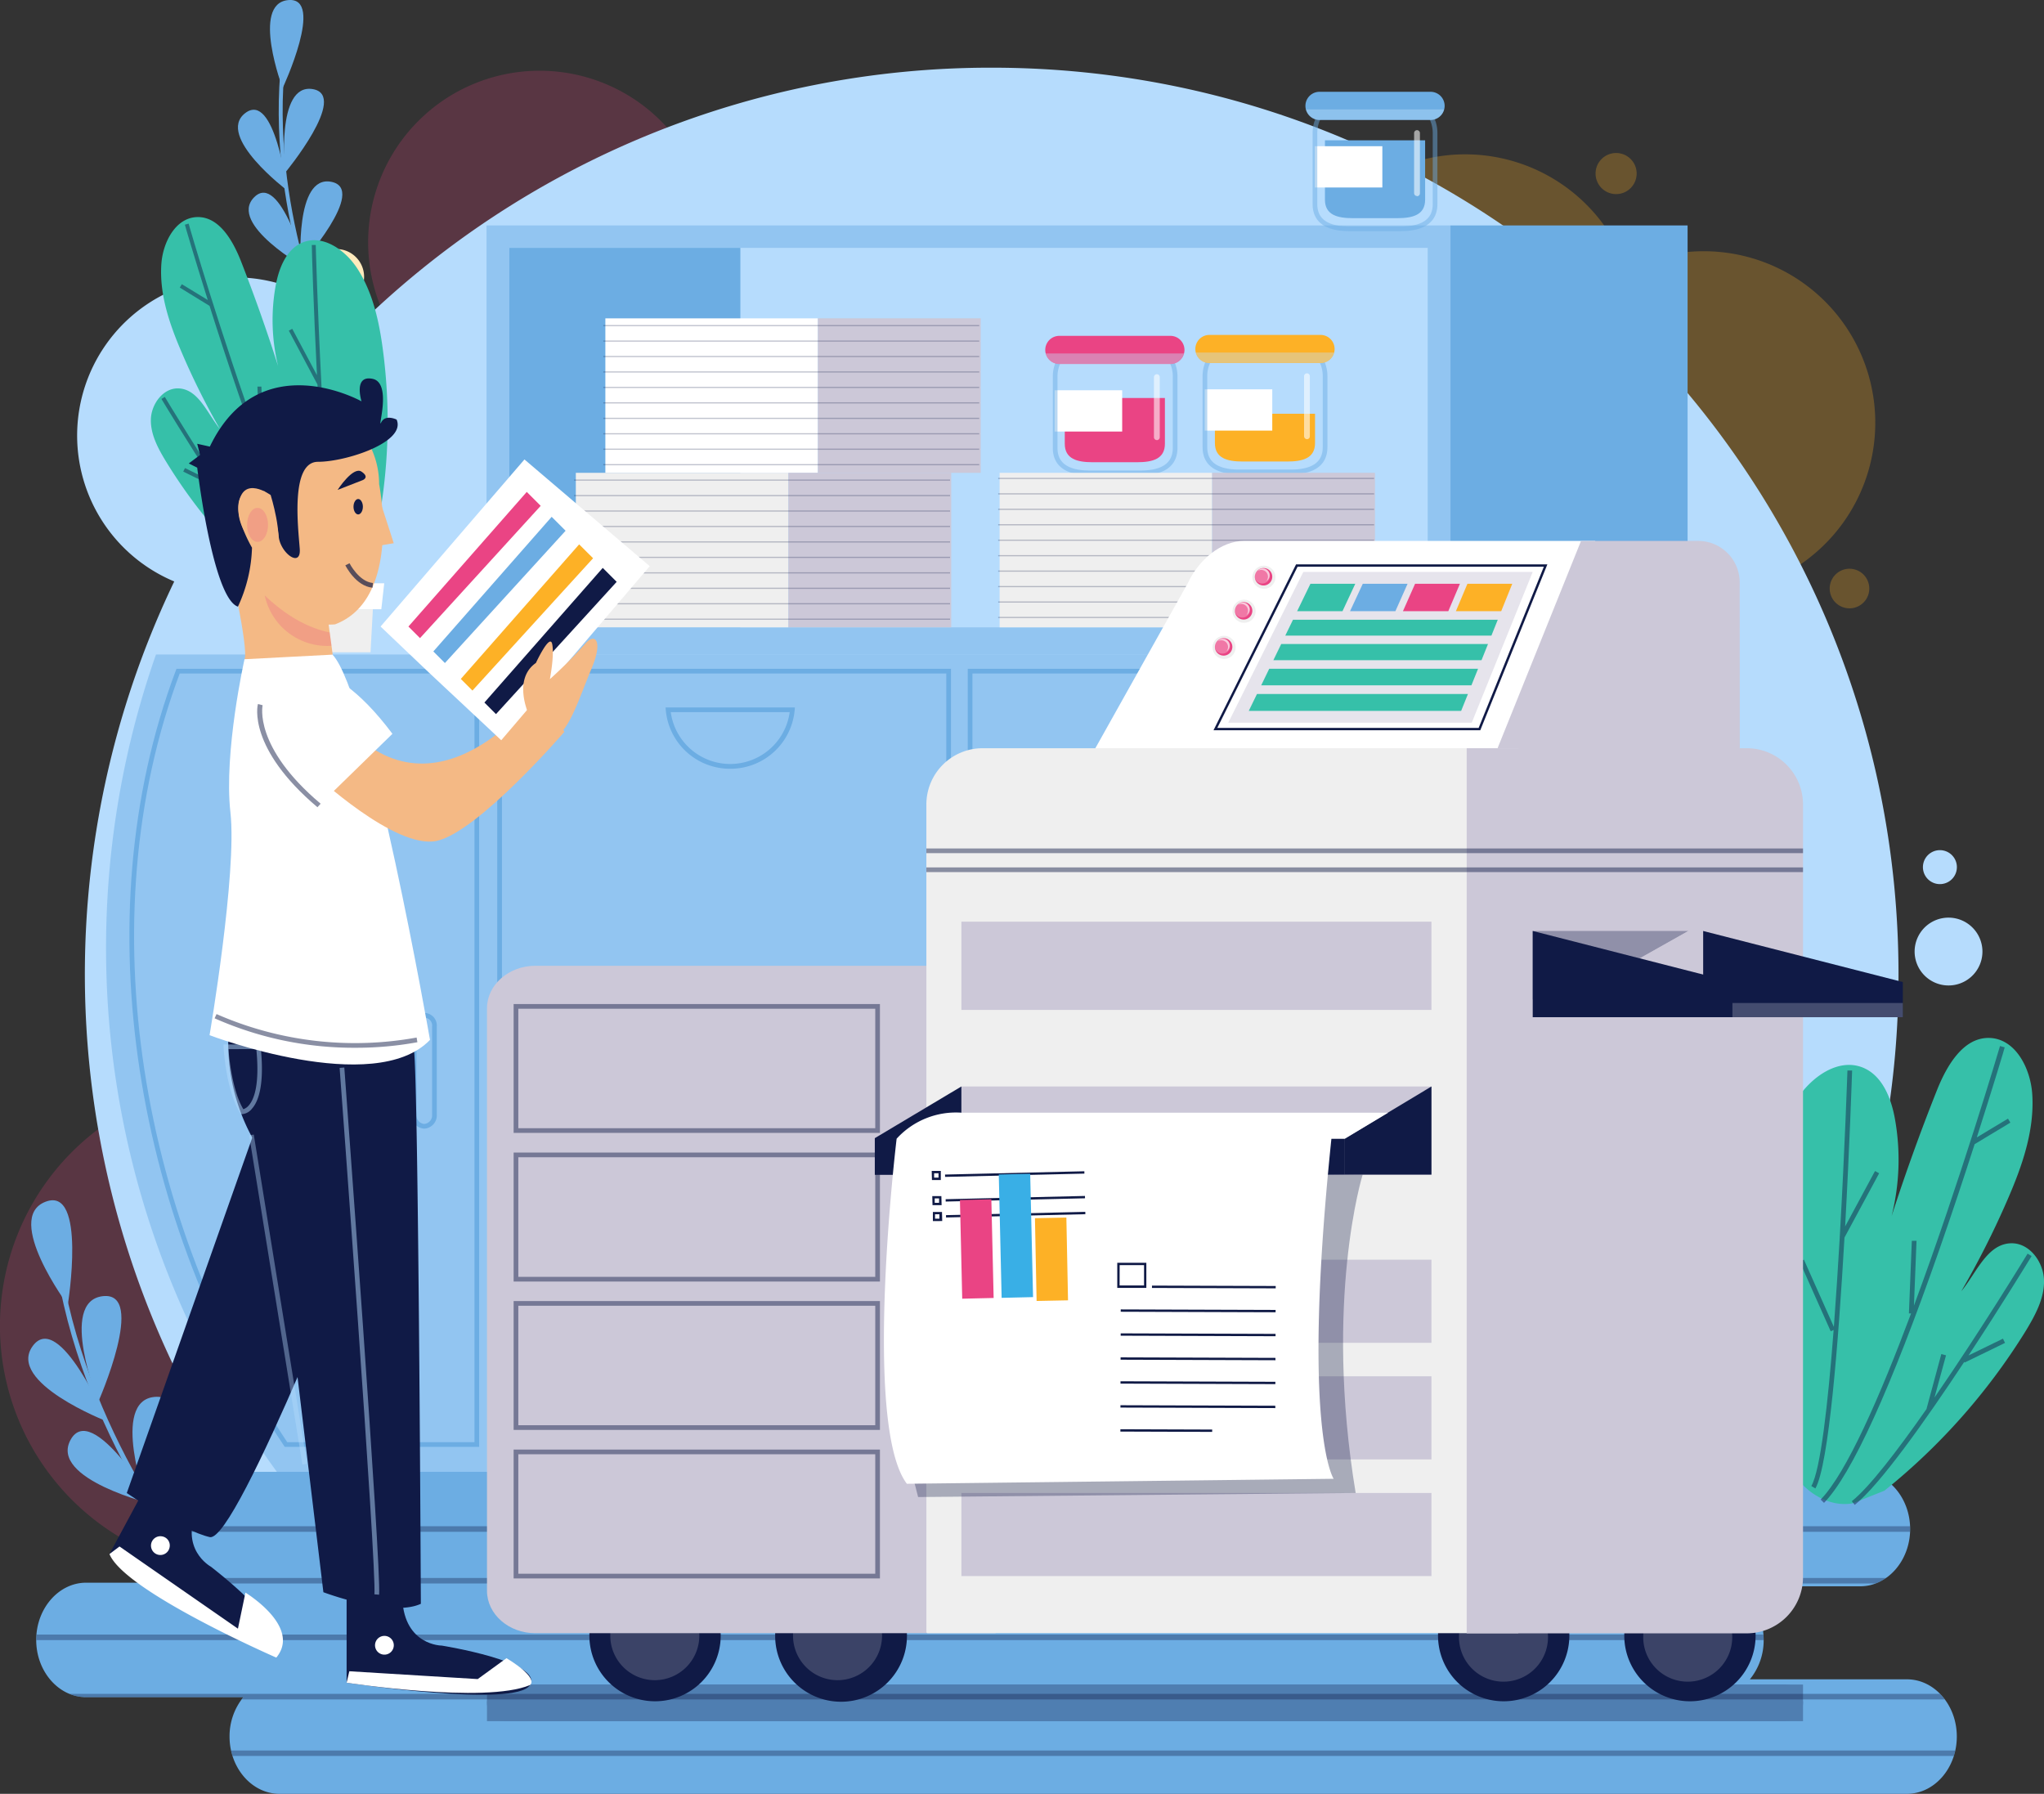 <?xml version="1.0" encoding="UTF-8"?>
<svg xmlns="http://www.w3.org/2000/svg" xmlns:xlink="http://www.w3.org/1999/xlink" viewBox="0 0 435.8 382.42">
  <rect x="0" y="0" width="435.8" height="382.42" fill="#333333" stroke="none"/>
  <defs>
    <style>.cls-1,.cls-10,.cls-13,.cls-9{fill:none;}.cls-2,.cls-48{fill:#101a46;}.cls-3{isolation:isolate;}.cls-19,.cls-4{fill:#fdb126;}.cls-4{opacity:0.27;}.cls-11,.cls-5,.cls-54{fill:#ea4484;}.cls-5{opacity:0.21;}.cls-6{fill:#b6dcfd;}.cls-7,.cls-8{fill:#6cade3;}.cls-13,.cls-37,.cls-7{opacity:0.47;}.cls-13,.cls-9{stroke:#6cade3;}.cls-10,.cls-13,.cls-9{stroke-miterlimit:10;}.cls-10{stroke:#39afe6;stroke-width:0.94px;}.cls-12,.cls-40,.cls-42,.cls-49{fill:#fff;}.cls-14{opacity:0.39;mix-blend-mode:multiply;}.cls-15{clip-path:url(#clip-path);}.cls-16{fill:#c2e2fd;}.cls-17{opacity:0.56;}.cls-18{clip-path:url(#clip-path-2);}.cls-20{clip-path:url(#clip-path-3);}.cls-21{clip-path:url(#clip-path-4);}.cls-22{clip-path:url(#clip-path-5);}.cls-23{clip-path:url(#clip-path-6);}.cls-24,.cls-41{fill:#ccc8d8;}.cls-25{opacity:0.61;}.cls-26{opacity:0.43;}.cls-27{fill:#efefef;}.cls-28{clip-path:url(#clip-path-7);}.cls-29{opacity:0.35;}.cls-30{clip-path:url(#clip-path-8);}.cls-31{clip-path:url(#clip-path-9);}.cls-32{clip-path:url(#clip-path-10);}.cls-33{clip-path:url(#clip-path-11);}.cls-34{clip-path:url(#clip-path-12);}.cls-35{fill:#ffebbd;}.cls-36{fill:#36c0a9;}.cls-38,.cls-48{opacity:0.32;}.cls-39{clip-path:url(#clip-path-13);}.cls-40{opacity:0.18;}.cls-41,.cls-56{opacity:0.49;}.cls-42{opacity:0.28;}.cls-43{opacity:0.61;}.cls-44{clip-path:url(#clip-path-14);}.cls-45{clip-path:url(#clip-path-15);}.cls-46{clip-path:url(#clip-path-16);}.cls-47{opacity:0.46;}.cls-49,.cls-54{opacity:0.22;}.cls-50{opacity:0.32;}.cls-51{clip-path:url(#clip-path-17);}.cls-52{fill:#39afe6;}.cls-53{fill:#f4b985;}.cls-55{opacity:0.68;}.cls-57{opacity:0.39;}</style>
    <clipPath id="clip-path" transform="translate(-31.74 -58.79)">
      <rect class="cls-1" x="254.71" y="134.14" width="29.45" height="2.24"></rect>
    </clipPath>
    <clipPath id="clip-path-2" transform="translate(-31.74 -58.79)">
      <rect class="cls-1" x="277.77" y="138.57" width="1.23" height="14.04"></rect>
    </clipPath>
    <clipPath id="clip-path-3" transform="translate(-31.74 -58.79)">
      <rect class="cls-1" x="286.72" y="133.94" width="29.45" height="2.24"></rect>
    </clipPath>
    <clipPath id="clip-path-4" transform="translate(-31.74 -58.79)">
      <rect class="cls-1" x="309.78" y="138.37" width="1.23" height="14.04"></rect>
    </clipPath>
    <clipPath id="clip-path-5" transform="translate(-31.74 -58.79)">
      <rect class="cls-1" x="310.18" y="82.11" width="29.45" height="2.24"></rect>
    </clipPath>
    <clipPath id="clip-path-6" transform="translate(-31.74 -58.79)">
      <rect class="cls-1" x="333.24" y="86.54" width="1.23" height="14.04"></rect>
    </clipPath>
    <clipPath id="clip-path-7" transform="translate(-31.74 -58.79)">
      <path class="cls-1" d="M282.79,372.56H81.34c-5.85,0-10.63,5.49-10.63,12.2,0,5.24,2.92,9.72,7,11.44H50.1c-5.85,0-10.64,5.5-10.64,12.21s4.79,12.2,10.64,12.2H83.62A13.21,13.21,0,0,0,80.68,429c0,6.72,4.79,12.21,10.64,12.21h347c5.85,0,10.63-5.49,10.63-12.21s-4.78-12.2-10.63-12.2H404.83a13.13,13.13,0,0,0,2.94-8.39c0-5.24-2.92-9.72-7-11.44h27.59c5.85,0,10.64-5.5,10.64-12.21s-4.79-12.2-10.64-12.2Z"></path>
    </clipPath>
    <clipPath id="clip-path-8" transform="translate(-31.74 -58.79)">
      <rect class="cls-1" x="70.71" y="384.17" width="368.83" height="1.18"></rect>
    </clipPath>
    <clipPath id="clip-path-9" transform="translate(-31.74 -58.79)">
      <rect class="cls-1" x="70.71" y="395.19" width="368.83" height="1.18"></rect>
    </clipPath>
    <clipPath id="clip-path-10" transform="translate(-31.74 -58.79)">
      <rect class="cls-1" x="41.73" y="419.9" width="411.07" height="1.18"></rect>
    </clipPath>
    <clipPath id="clip-path-11" transform="translate(-31.74 -58.79)">
      <rect class="cls-1" x="71.17" y="431.97" width="381.63" height="1.18"></rect>
    </clipPath>
    <clipPath id="clip-path-12" transform="translate(-31.74 -58.79)">
      <rect class="cls-1" x="38.24" y="407.26" width="383.01" height="1.18"></rect>
    </clipPath>
    <clipPath id="clip-path-13" transform="translate(-31.74 -58.79)">
      <rect class="cls-2" x="135.57" y="417.91" width="280.59" height="7.81"></rect>
    </clipPath>
    <clipPath id="clip-path-14" transform="translate(-31.74 -58.79)">
      <rect class="cls-1" x="299.91" y="180" width="2.51" height="2.65"></rect>
    </clipPath>
    <clipPath id="clip-path-15" transform="translate(-31.74 -58.79)">
      <rect class="cls-1" x="295.67" y="187.25" width="2.51" height="2.65"></rect>
    </clipPath>
    <clipPath id="clip-path-16" transform="translate(-31.74 -58.79)">
      <rect class="cls-1" x="291.41" y="194.95" width="2.51" height="2.65"></rect>
    </clipPath>
    <clipPath id="clip-path-17" transform="translate(-31.74 -58.79)">
      <rect class="cls-1" x="223.01" y="308.15" width="99.26" height="69.79"></rect>
    </clipPath>
  </defs>
  <title>stationery_design</title>
  <g class="cls-3">
    <g id="BACKGROUND">
      <path class="cls-4" d="M395,112.35a36.4,36.4,0,0,0-16.36,3.86,36.55,36.55,0,1,0-18.16,44.72A36.56,36.56,0,1,0,395,112.35" transform="translate(-31.74 -58.79)"></path>
      <path class="cls-4" d="M380.69,95.78a4.38,4.38,0,1,1-4.37-4.37,4.37,4.37,0,0,1,4.37,4.37" transform="translate(-31.74 -58.79)"></path>
      <path class="cls-4" d="M430.29,184.26a4.22,4.22,0,1,1-4.22-4.22,4.22,4.22,0,0,1,4.22,4.22" transform="translate(-31.74 -58.79)"></path>
      <path class="cls-5" d="M183.35,110.43a36.56,36.56,0,1,1-36.56-36.56,36.56,36.56,0,0,1,36.56,36.56" transform="translate(-31.74 -58.79)"></path>
      <path class="cls-5" d="M136.65,341.47A52.46,52.46,0,1,1,84.2,289a52.45,52.45,0,0,1,52.45,52.45" transform="translate(-31.74 -58.79)"></path>
      <path class="cls-6" d="M243.18,73.22a192.74,192.74,0,0,0-136.09,56,33.72,33.72,0,1,0-38.2,53.53A193.53,193.53,0,0,0,96.76,392.83H389.6a192.57,192.57,0,0,0,46.92-126.26C436.52,159.79,350,73.22,243.18,73.22Z" transform="translate(-31.74 -58.79)"></path>
      <path class="cls-6" d="M454.22,263.32a7.23,7.23,0,1,1-5.38-8.71,7.24,7.24,0,0,1,5.38,8.71" transform="translate(-31.74 -58.79)"></path>
      <path class="cls-6" d="M448.87,244.48a3.62,3.62,0,1,1-2.69-4.35,3.62,3.62,0,0,1,2.69,4.35" transform="translate(-31.74 -58.79)"></path>
    </g>
    <g id="OBJECTS">
      <path class="cls-7" d="M65,198.31a189.34,189.34,0,0,0,28.4,177.77H341V198.31Z" transform="translate(-31.74 -58.79)"></path>
      <rect class="cls-8" x="309.25" y="48.06" width="50.56" height="269.23"></rect>
      <path class="cls-9" d="M133.4,366.74H92.71c-30.94-46.34-43.18-111.4-23-164.87H133.4Z" transform="translate(-31.74 -58.79)"></path>
      <rect class="cls-9" x="106.52" y="143.08" width="95.74" height="164.87"></rect>
      <rect class="cls-9" x="206.83" y="143.08" width="93.74" height="30.2"></rect>
      <rect class="cls-10" x="206.83" y="182.01" width="93.74" height="30.2"></rect>
      <rect class="cls-10" x="206.83" y="217.69" width="93.74" height="90.26"></rect>
      <path class="cls-9" d="M122.2,298.9a2.32,2.32,0,0,1-2.17-2.45V277.63a2.18,2.18,0,1,1,4.34,0v18.82A2.33,2.33,0,0,1,122.2,298.9Z" transform="translate(-31.74 -58.79)"></path>
      <path class="cls-7" d="M135.47,198.31H341V106.85H135.47Zm200.67-5.78H140.32v-80.9H336.14Z" transform="translate(-31.74 -58.79)"></path>
      <rect class="cls-8" x="108.58" y="52.84" width="49.27" height="80.9"></rect>
      <path class="cls-11" d="M258.76,143.64v9.75c0,3.27,2.68,3.94,5.94,3.94h9.47c3.27,0,5.94-.67,5.94-3.94v-9.75Z" transform="translate(-31.74 -58.79)"></path>
      <rect class="cls-12" x="224.86" y="83.2" width="14.4" height="8.8"></rect>
      <path class="cls-13" d="M275,159.59h-11c-4,0-7.29-1.28-7.29-5.28V139a7.31,7.31,0,0,1,7.29-7.28h11a7.31,7.31,0,0,1,7.29,7.28v15.36C282.24,158.31,279,159.59,275,159.59Z" transform="translate(-31.74 -58.79)"></path>
      <path class="cls-11" d="M281.28,136.39H257.6a3,3,0,0,1,0-6h23.68a3,3,0,1,1,0,6" transform="translate(-31.74 -58.79)"></path>
      <g class="cls-14">
        <g class="cls-15">
          <path class="cls-16" d="M254.71,134.14a3,3,0,0,0,2.89,2.25h23.68a3,3,0,0,0,2.88-2.25Z" transform="translate(-31.74 -58.79)"></path>
        </g>
      </g>
      <g class="cls-17">
        <g class="cls-18">
          <path class="cls-12" d="M278.39,152.61a.62.62,0,0,1-.62-.62v-12.8a.62.62,0,0,1,1.24,0V152a.62.62,0,0,1-.62.62" transform="translate(-31.74 -58.79)"></path>
        </g>
      </g>
      <path class="cls-19" d="M290.77,147v6.24c0,3.27,2.67,3.94,5.94,3.94h9.47c3.27,0,5.94-.67,5.94-3.94V147Z" transform="translate(-31.74 -58.79)"></path>
      <rect class="cls-12" x="256.86" y="83" width="14.4" height="8.8"></rect>
      <path class="cls-13" d="M307,159.39H295.9c-4,0-7.26-1.26-7.26-5.26v-15.2a7.28,7.28,0,0,1,7.26-7.26H307a7.28,7.28,0,0,1,7.26,7.26v15.2C314.25,158.13,311,159.39,307,159.39Z" transform="translate(-31.74 -58.79)"></path>
      <path class="cls-19" d="M313.29,136.19H289.6a3,3,0,0,1,0-6h23.69a3,3,0,0,1,0,6" transform="translate(-31.74 -58.79)"></path>
      <g class="cls-14">
        <g class="cls-20">
          <path class="cls-16" d="M286.72,133.94a3,3,0,0,0,2.89,2.25h23.68a3,3,0,0,0,2.88-2.25Z" transform="translate(-31.74 -58.79)"></path>
        </g>
      </g>
      <g class="cls-17">
        <g class="cls-21">
          <path class="cls-12" d="M310.4,152.41a.62.62,0,0,1-.62-.62V139a.62.62,0,0,1,.62-.62.61.61,0,0,1,.61.62v12.8a.61.61,0,0,1-.61.62" transform="translate(-31.74 -58.79)"></path>
        </g>
      </g>
      <path class="cls-8" d="M314.23,88.7v12.66c0,3.27,2.68,3.94,5.95,3.94h9.46c3.27,0,5.95-.67,5.95-3.94V88.7Z" transform="translate(-31.74 -58.79)"></path>
      <rect class="cls-12" x="280.33" y="31.17" width="14.4" height="8.8"></rect>
      <path class="cls-13" d="M330.45,107.56H319.36c-4,0-7.26-1.26-7.26-5.26V87.1a7.28,7.28,0,0,1,7.26-7.26h11.09a7.28,7.28,0,0,1,7.26,7.26v15.2C337.71,106.3,334.44,107.56,330.45,107.56Z" transform="translate(-31.74 -58.79)"></path>
      <path class="cls-8" d="M336.75,84.36H313.07a3,3,0,0,1,0-6h23.68a3,3,0,1,1,0,6" transform="translate(-31.74 -58.79)"></path>
      <g class="cls-14">
        <g class="cls-22">
          <path class="cls-16" d="M310.19,82.11a3,3,0,0,0,2.88,2.25h23.68a3,3,0,0,0,2.88-2.25Z" transform="translate(-31.74 -58.79)"></path>
        </g>
      </g>
      <g class="cls-17">
        <g class="cls-23">
          <path class="cls-12" d="M333.86,100.58a.62.62,0,0,1-.62-.62V87.16a.62.62,0,0,1,1.24,0V100a.62.62,0,0,1-.62.62" transform="translate(-31.74 -58.79)"></path>
        </g>
      </g>
      <path class="cls-8" d="M187.43,222.68a13.73,13.73,0,0,1-13.74-12.52l-.05-.55h27.58l-.05.55A13.73,13.73,0,0,1,187.43,222.68Zm-12.68-12.07a12.8,12.8,0,0,0,25.36,0Z" transform="translate(-31.74 -58.79)"></path>
      <rect class="cls-12" x="129.07" y="67.87" width="45.31" height="32.94"></rect>
      <rect class="cls-24" x="174.38" y="67.86" width="34.72" height="32.94"></rect>
      <g class="cls-25">
        <g class="cls-26">
          <rect class="cls-2" x="128.63" y="69.29" width="80.15" height="0.25"></rect>
        </g>
        <g class="cls-26">
          <rect class="cls-2" x="128.63" y="72.59" width="80.15" height="0.25"></rect>
        </g>
        <g class="cls-26">
          <rect class="cls-2" x="128.63" y="75.88" width="80.15" height="0.25"></rect>
        </g>
        <g class="cls-26">
          <rect class="cls-2" x="128.63" y="79.17" width="80.15" height="0.25"></rect>
        </g>
        <g class="cls-26">
          <rect class="cls-2" x="128.63" y="82.47" width="80.15" height="0.25"></rect>
        </g>
        <g class="cls-26">
          <rect class="cls-2" x="128.63" y="85.76" width="80.15" height="0.25"></rect>
        </g>
        <g class="cls-26">
          <rect class="cls-2" x="128.63" y="89.06" width="80.15" height="0.25"></rect>
        </g>
        <g class="cls-26">
          <rect class="cls-2" x="128.63" y="92.35" width="80.15" height="0.25"></rect>
        </g>
        <g class="cls-26">
          <rect class="cls-2" x="128.63" y="95.64" width="80.15" height="0.25"></rect>
        </g>
        <g class="cls-26">
          <rect class="cls-2" x="128.63" y="98.94" width="80.15" height="0.25"></rect>
        </g>
      </g>
      <rect class="cls-27" x="122.77" y="100.8" width="45.31" height="32.94"></rect>
      <rect class="cls-24" x="168.09" y="100.8" width="34.72" height="32.94"></rect>
      <g class="cls-25">
        <g class="cls-26">
          <rect class="cls-2" x="122.41" y="102.23" width="80.15" height="0.25"></rect>
        </g>
        <g class="cls-26">
          <rect class="cls-2" x="122.41" y="105.53" width="80.15" height="0.25"></rect>
        </g>
        <g class="cls-26">
          <rect class="cls-2" x="122.41" y="108.82" width="80.15" height="0.25"></rect>
        </g>
        <g class="cls-26">
          <rect class="cls-2" x="122.41" y="112.11" width="80.15" height="0.25"></rect>
        </g>
        <g class="cls-26">
          <rect class="cls-2" x="122.41" y="115.41" width="80.15" height="0.25"></rect>
        </g>
        <g class="cls-26">
          <rect class="cls-2" x="122.41" y="118.7" width="80.15" height="0.25"></rect>
        </g>
        <g class="cls-26">
          <rect class="cls-2" x="122.41" y="122" width="80.15" height="0.25"></rect>
        </g>
        <g class="cls-26">
          <rect class="cls-2" x="122.41" y="125.29" width="80.15" height="0.25"></rect>
        </g>
        <g class="cls-26">
          <rect class="cls-2" x="122.41" y="128.59" width="80.15" height="0.25"></rect>
        </g>
        <g class="cls-26">
          <rect class="cls-2" x="122.41" y="131.88" width="80.15" height="0.25"></rect>
        </g>
      </g>
      <rect class="cls-27" x="213.13" y="100.8" width="45.31" height="32.94"></rect>
      <rect class="cls-24" x="258.44" y="100.8" width="34.72" height="32.94"></rect>
      <g class="cls-25">
        <g class="cls-26">
          <rect class="cls-2" x="212.82" y="101.87" width="80.15" height="0.25"></rect>
        </g>
        <g class="cls-26">
          <rect class="cls-2" x="212.82" y="105.16" width="80.15" height="0.25"></rect>
        </g>
        <g class="cls-26">
          <rect class="cls-2" x="212.82" y="108.45" width="80.15" height="0.25"></rect>
        </g>
        <g class="cls-26">
          <rect class="cls-2" x="212.82" y="111.75" width="80.15" height="0.25"></rect>
        </g>
        <g class="cls-26">
          <rect class="cls-2" x="212.82" y="115.04" width="80.15" height="0.25"></rect>
        </g>
        <g class="cls-26">
          <rect class="cls-2" x="212.82" y="118.34" width="80.15" height="0.25"></rect>
        </g>
        <g class="cls-26">
          <rect class="cls-2" x="212.82" y="121.63" width="80.15" height="0.25"></rect>
        </g>
        <g class="cls-26">
          <rect class="cls-2" x="212.82" y="124.93" width="80.15" height="0.25"></rect>
        </g>
        <g class="cls-26">
          <rect class="cls-2" x="212.82" y="128.22" width="80.15" height="0.25"></rect>
        </g>
        <g class="cls-26">
          <rect class="cls-2" x="212.82" y="131.51" width="80.15" height="0.25"></rect>
        </g>
      </g>
      <path class="cls-8" d="M438.36,416.8H404.83a13.13,13.13,0,0,0,2.94-8.39c0-5.24-2.92-9.72-7-11.44h27.59c5.85,0,10.64-5.5,10.64-12.21s-4.79-12.2-10.64-12.2h-347c-5.85,0-10.63,5.49-10.63,12.2,0,5.24,2.92,9.72,7,11.44H50.1c-5.85,0-10.64,5.5-10.64,12.21s4.79,12.2,10.64,12.2H83.62A13.21,13.21,0,0,0,80.68,429c0,6.72,4.79,12.21,10.64,12.21h347c5.85,0,10.63-5.49,10.63-12.21s-4.78-12.2-10.63-12.2" transform="translate(-31.74 -58.79)"></path>
      <g class="cls-28">
        <g class="cls-29">
          <g class="cls-30">
            <rect class="cls-2" x="38.96" y="325.38" width="368.83" height="1.18"></rect>
          </g>
        </g>
        <g class="cls-29">
          <g class="cls-31">
            <rect class="cls-2" x="38.96" y="336.4" width="368.83" height="1.18"></rect>
          </g>
        </g>
        <g class="cls-29">
          <g class="cls-32">
            <rect class="cls-2" x="9.99" y="361.11" width="411.07" height="1.18"></rect>
          </g>
        </g>
        <g class="cls-29">
          <g class="cls-33">
            <rect class="cls-2" x="39.42" y="373.18" width="381.63" height="1.17"></rect>
          </g>
        </g>
        <g class="cls-29">
          <g class="cls-34">
            <rect class="cls-2" x="6.5" y="348.47" width="383" height="1.18"></rect>
          </g>
        </g>
      </g>
      <path class="cls-35" d="M109.37,117.8a5.92,5.92,0,1,1-5.92-5.92,5.92,5.92,0,0,1,5.92,5.92" transform="translate(-31.74 -58.79)"></path>
      <path class="cls-8" d="M72.35,392.88c-.25-.31-25.58-31.15-29.36-70.13l1-.1c3.76,38.67,28.89,69.28,29.14,69.59Z" transform="translate(-31.74 -58.79)"></path>
      <path class="cls-8" d="M46.19,337s-13.69-18.5-4.78-22S46.19,337,46.19,337Z" transform="translate(-31.74 -58.79)"></path>
      <path class="cls-8" d="M52.7,357.62s-8.58-21.36.93-22.5S52.7,357.62,52.7,357.62Z" transform="translate(-31.74 -58.79)"></path>
      <path class="cls-8" d="M63,379.05s-7.82-21.65,1.73-22.46S63,379.05,63,379.05Z" transform="translate(-31.74 -58.79)"></path>
      <path class="cls-8" d="M54.51,361.8s-21.45-8.33-15.79-16.06S54.51,361.8,54.51,361.8Z" transform="translate(-31.74 -58.79)"></path>
      <path class="cls-8" d="M64.58,379.54s-22.38-5.38-17.8-13.79S64.58,379.54,64.58,379.54Z" transform="translate(-31.74 -58.79)"></path>
      <path class="cls-36" d="M433.51,376.59a134.16,134.16,0,0,0,30.14-34.07c2-3.31,4-6.93,3.89-10.81s-3.07-7.95-7-7.87c-5.12.11-7.39,6.28-10.64,10.24a186.09,186.09,0,0,0,9.82-19.43c3.13-7.18,5.84-14.84,5.31-22.66-.38-5.44-3.53-11.67-9-11.92-5.67-.25-9.23,5.9-11.33,11.18q-5.26,13.22-9.65,26.78a49.26,49.26,0,0,0,.73-20.58c-.79-4.52-2.72-9.47-7-11.12-5.26-2-10.95,2.15-14,6.91-3.87,6.06-5.48,13.29-6.47,20.41a140.08,140.08,0,0,0,1.46,47.06c.92,4.58,2.14,9.24,4.93,13s7.47,6.41,12.07,5.56Z" transform="translate(-31.74 -58.79)"></path>
      <g class="cls-37">
        <path class="cls-2" d="M439.2,338.79l-.46,0,.62-15.47,1,0-.55,13.82c9.76-26.3,18.21-54.87,18.35-55.35l1,.28c0,.13-2.36,8-5.95,19.2l6.65-4,.51.85-7.62,4.59c-2.15,6.69-4.72,14.44-7.49,22.39-10.42,29.82-18.7,48-24.62,54.08l-.72-.7C425.42,372.84,432.58,356.48,439.2,338.79Z" transform="translate(-31.74 -58.79)"></path>
        <path class="cls-2" d="M422.69,342.32l-.63.28-6.62-14.86.91-.41,6.39,14.34c.47-6.29.89-12.87,1.26-19.18l-.05,0,.05-.09c1.07-18.64,1.62-35,1.63-35.39l1,0c-.05,1.39-.54,16.11-1.49,33.25l6.37-11.82.88.48L425,322.62c-1.3,22.62-3.36,48.53-6.2,53.48l-.87-.5C419.88,372.22,421.47,358.23,422.69,342.32Z" transform="translate(-31.74 -58.79)"></path>
        <path class="cls-2" d="M445.65,347.46l1,.27-2.46,9c10-14.5,19.69-30.42,19.85-30.68l.86.52c-.51.83-6.32,10.34-13.45,21.18l7.34-3.57.44.9-8.62,4.19-.07-.15c-8.22,12.43-17.94,26.18-23.35,30.49l-.63-.78c3.77-3,9.79-10.87,15.92-19.64Z" transform="translate(-31.74 -58.79)"></path>
      </g>
      <path class="cls-8" d="M100.26,128.44c-.13-.31-13.45-30.84-7.62-63l.83.15c-5.79,31.91,7.42,62.22,7.56,62.53Z" transform="translate(-31.74 -58.79)"></path>
      <path class="cls-8" d="M92,77.58s-6.79-18,1.17-18.77S92,77.58,92,77.58Z" transform="translate(-31.74 -58.79)"></path>
      <path class="cls-8" d="M92.51,95.64s-2-19.11,5.87-17.86S92.51,95.64,92.51,95.64Z" transform="translate(-31.74 -58.79)"></path>
      <path class="cls-8" d="M95.87,115.19S94.53,96,102.38,97.55,95.87,115.19,95.87,115.19Z" transform="translate(-31.74 -58.79)"></path>
      <path class="cls-8" d="M93,99.41S77.68,87.83,84,82.92,93,99.41,93,99.41Z" transform="translate(-31.74 -58.79)"></path>
      <path class="cls-8" d="M97.06,116s-16.75-9.41-11.16-15.13S97.06,116,97.06,116Z" transform="translate(-31.74 -58.79)"></path>
      <path class="cls-36" d="M92.11,185.71a111.8,111.8,0,0,1-25-28.58c-1.69-2.77-3.31-5.8-3.2-9s2.6-6.63,5.84-6.54c4.28.12,6.15,5.27,8.84,8.6a155.05,155.05,0,0,1-8.11-16.27c-2.58-6-4.81-12.41-4.33-18.94.34-4.54,3-9.73,7.55-9.91,4.74-.18,7.68,5,9.41,9.38q4.33,11.07,7.93,22.4a41.29,41.29,0,0,1-.52-17.18c.69-3.77,2.32-7.9,5.9-9.25,4.4-1.66,9.13,1.85,11.64,5.83,3.21,5.08,4.52,11.12,5.31,17.07a117,117,0,0,1-1.43,39.28c-.79,3.81-1.83,7.7-4.17,10.82s-6.28,5.32-10.11,4.59Z" transform="translate(-31.74 -58.79)"></path>
      <g class="cls-37">
        <path class="cls-2" d="M87.53,154.13l.39,0-.45-12.92-.84,0,.4,11.54c-8-22-15-45.88-15.07-46.29l-.8.23c0,.11,1.94,6.69,4.88,16.06l-5.53-3.37-.44.72L76.42,124c1.76,5.59,3.87,12.07,6.15,18.73C91.13,167.64,98,182.86,102.88,188l.6-.58C98.89,182.61,93,168.92,87.53,154.13Z" transform="translate(-31.74 -58.79)"></path>
        <path class="cls-2" d="M101.3,157.15l.53.24L107.42,145l-.76-.35-5.4,12c-.37-5.26-.69-10.75-1-16l0,0,0-.07c-.81-15.57-1.2-29.25-1.2-29.56l-.84,0c0,1.16.38,13.45,1.1,27.76l-5.27-9.89-.73.39,6.1,11.47c1,18.89,2.58,40.53,4.93,44.68l.72-.41C103.51,182.13,102.25,170.43,101.3,157.15Z" transform="translate(-31.74 -58.79)"></path>
        <path class="cls-2" d="M82.11,161.34l-.81.21,2,7.56C75.05,157,67,143.63,66.88,143.41l-.72.43c.42.7,5.23,8.66,11.13,17.74l-6.11-3-.37.75L78,162.85l.06-.11c6.81,10.41,14.87,21.93,19.36,25.55l.53-.65c-3.13-2.52-8.12-9.11-13.2-16.46Z" transform="translate(-31.74 -58.79)"></path>
      </g>
      <polygon class="cls-12" points="55.12 129.88 81.3 129.88 81.92 124.35 54.21 124.35 55.12 129.88"></polygon>
      <polygon class="cls-27" points="57.41 139.06 79 139.06 79.5 129.88 56.63 129.88 57.41 139.06"></polygon>
      <g class="cls-38">
        <rect class="cls-2" x="103.83" y="359.12" width="280.59" height="7.81"></rect>
        <g class="cls-39">
          <path class="cls-2" d="M412.25,425.73H139.48a3.91,3.91,0,1,1,0-7.82H412.25a3.91,3.91,0,1,1,0,7.82" transform="translate(-31.74 -58.79)"></path>
        </g>
      </g>
      <path class="cls-2" d="M366.34,407.48a14,14,0,1,1-14-14,14,14,0,0,1,14,14" transform="translate(-31.74 -58.79)"></path>
      <path class="cls-2" d="M406.05,407.48a14,14,0,1,1-14.05-14,14,14,0,0,1,14.05,14" transform="translate(-31.74 -58.79)"></path>
      <path class="cls-2" d="M185.4,407.48a14,14,0,1,1-14.05-14,14,14,0,0,1,14.05,14" transform="translate(-31.74 -58.79)"></path>
      <path class="cls-40" d="M180.84,407.48a9.49,9.49,0,1,1-9.49-9.48,9.49,9.49,0,0,1,9.49,9.48" transform="translate(-31.74 -58.79)"></path>
      <path class="cls-2" d="M225.11,407.48a14.05,14.05,0,1,1-14.05-14,14,14,0,0,1,14.05,14" transform="translate(-31.74 -58.79)"></path>
      <path class="cls-40" d="M219.8,407.48a9.49,9.49,0,1,1-9.49-9.48,9.49,9.49,0,0,1,9.49,9.48" transform="translate(-31.74 -58.79)"></path>
      <path class="cls-40" d="M361.79,407.81a9.49,9.49,0,1,1-9.48-9.49,9.49,9.49,0,0,1,9.48,9.49" transform="translate(-31.74 -58.79)"></path>
      <path class="cls-40" d="M401.07,407.81a9.49,9.49,0,1,1-9.48-9.49,9.49,9.49,0,0,1,9.48,9.49" transform="translate(-31.74 -58.79)"></path>
      <path class="cls-12" d="M371.87,174.11H296.93c-4.86,0-9.66,4.1-11.84,8.83l-20,35.7H358Z" transform="translate(-31.74 -58.79)"></path>
      <path class="cls-24" d="M402.66,182.94a8.85,8.85,0,0,0-8.83-8.83h-25l-17.93,44.53h51.78Z" transform="translate(-31.74 -58.79)"></path>
      <polygon class="cls-12" points="313.79 154.07 261.88 154.07 277.88 121.93 326.79 121.93 313.79 154.07"></polygon>
      <polygon class="cls-41" points="313.79 154.07 261.88 154.07 277.88 121.93 326.79 121.93 313.79 154.07"></polygon>
      <path class="cls-2" d="M347.35,214.47H290.47l17.6-35.36h53.58l-.14.35Zm-56.07-.5H347l13.9-34.36H308.39Z" transform="translate(-31.74 -58.79)"></path>
      <polygon class="cls-36" points="317.98 135.51 274.03 135.51 275.68 132.12 319.34 132.12 317.98 135.51"></polygon>
      <polygon class="cls-36" points="286.23 130.3 276.56 130.3 279.4 124.45 288.96 124.45 286.23 130.3"></polygon>
      <polygon class="cls-8" points="297.51 130.3 287.84 130.3 290.56 124.45 300.11 124.45 297.51 130.3"></polygon>
      <polygon class="cls-11" points="308.79 130.3 299.12 130.3 301.71 124.45 311.27 124.45 308.79 130.3"></polygon>
      <polygon class="cls-19" points="320.07 130.3 310.41 130.3 312.87 124.45 322.43 124.45 320.07 130.3"></polygon>
      <polygon class="cls-36" points="315.87 140.75 271.49 140.75 273.17 137.29 317.26 137.29 315.87 140.75"></polygon>
      <polygon class="cls-36" points="313.72 146.1 268.9 146.1 270.61 142.57 315.14 142.57 313.72 146.1"></polygon>
      <polygon class="cls-36" points="311.53 151.55 266.25 151.55 268 147.95 312.98 147.95 311.53 151.55"></polygon>
      <path class="cls-27" d="M303.68,181.84a2.46,2.46,0,1,1-2.45-2.45,2.46,2.46,0,0,1,2.45,2.45" transform="translate(-31.74 -58.79)"></path>
      <path class="cls-11" d="M303,181.74a1.86,1.86,0,1,1-1.85-1.85,1.85,1.85,0,0,1,1.85,1.85" transform="translate(-31.74 -58.79)"></path>
      <path class="cls-42" d="M302.48,181.56a1.63,1.63,0,1,1-1.63-1.63,1.63,1.63,0,0,1,1.63,1.63" transform="translate(-31.74 -58.79)"></path>
      <g class="cls-43">
        <g class="cls-44">
          <path class="cls-12" d="M301,180a1.38,1.38,0,0,0-1.07.5,1.38,1.38,0,0,1,.72-.21,1.43,1.43,0,0,1,1.43,1.43,1.39,1.39,0,0,1-.35.93A1.42,1.42,0,0,0,301,180" transform="translate(-31.74 -58.79)"></path>
        </g>
      </g>
      <path class="cls-27" d="M299.45,189.1a2.46,2.46,0,1,1-2.45-2.46,2.45,2.45,0,0,1,2.45,2.46" transform="translate(-31.74 -58.79)"></path>
      <path class="cls-11" d="M298.75,189a1.86,1.86,0,1,1-1.85-1.85,1.85,1.85,0,0,1,1.85,1.85" transform="translate(-31.74 -58.79)"></path>
      <path class="cls-42" d="M298.25,188.82a1.63,1.63,0,1,1-1.63-1.63,1.63,1.63,0,0,1,1.63,1.63" transform="translate(-31.74 -58.79)"></path>
      <g class="cls-43">
        <g class="cls-45">
          <path class="cls-12" d="M296.75,187.25a1.42,1.42,0,0,0-1.07.5,1.38,1.38,0,0,1,.72-.21,1.43,1.43,0,0,1,1.43,1.43,1.39,1.39,0,0,1-.35.93,1.4,1.4,0,0,0,.7-1.22,1.43,1.43,0,0,0-1.43-1.43" transform="translate(-31.74 -58.79)"></path>
        </g>
      </g>
      <path class="cls-27" d="M295.19,196.79a2.46,2.46,0,1,1-2.46-2.45,2.46,2.46,0,0,1,2.46,2.45" transform="translate(-31.74 -58.79)"></path>
      <path class="cls-11" d="M294.49,196.69a1.86,1.86,0,1,1-1.86-1.85,1.85,1.85,0,0,1,1.86,1.85" transform="translate(-31.74 -58.79)"></path>
      <path class="cls-42" d="M294,196.51a1.63,1.63,0,1,1-1.63-1.63,1.63,1.63,0,0,1,1.63,1.63" transform="translate(-31.74 -58.79)"></path>
      <g class="cls-43">
        <g class="cls-46">
          <path class="cls-12" d="M292.49,195a1.39,1.39,0,0,0-1.08.5,1.38,1.38,0,0,1,.73-.21,1.43,1.43,0,0,1,1.43,1.43,1.4,1.4,0,0,1-.36.93,1.42,1.42,0,0,0-.72-2.65" transform="translate(-31.74 -58.79)"></path>
        </g>
      </g>
      <path class="cls-24" d="M145.88,264.68c-5.67,0-10.31,4.08-10.31,9.05V397.92c0,5,4.64,9.05,10.31,9.05H244V264.68Z" transform="translate(-31.74 -58.79)"></path>
      <g class="cls-47">
        <path class="cls-2" d="M219.35,300.31h-78.1V272.84h78.1Zm-77.1-1h76.1V273.84h-76.1Z" transform="translate(-31.74 -58.79)"></path>
      </g>
      <g class="cls-47">
        <path class="cls-2" d="M219.35,332h-78.1V304.5h78.1Zm-77.1-1h76.1V305.5h-76.1Z" transform="translate(-31.74 -58.79)"></path>
      </g>
      <g class="cls-47">
        <path class="cls-2" d="M219.35,363.63h-78.1V336.16h78.1Zm-77.1-1h76.1V337.16h-76.1Z" transform="translate(-31.74 -58.79)"></path>
      </g>
      <g class="cls-47">
        <path class="cls-2" d="M219.35,395.29h-78.1V367.82h78.1Zm-77.1-1h76.1V368.82h-76.1Z" transform="translate(-31.74 -58.79)"></path>
      </g>
      <path class="cls-27" d="M241.25,218.3a12,12,0,0,0-12,12V406.68a.29.29,0,0,0,.29.29H355.45V218.3Z" transform="translate(-31.74 -58.79)"></path>
      <path class="cls-24" d="M404.16,218.3H344.45V407h59.71a12,12,0,0,0,12-12V230.3a12,12,0,0,0-12-12" transform="translate(-31.74 -58.79)"></path>
      <rect class="cls-24" x="204.98" y="196.49" width="100.22" height="18.81"></rect>
      <rect class="cls-24" x="204.98" y="268.55" width="100.22" height="17.72"></rect>
      <rect class="cls-24" x="204.98" y="293.41" width="100.22" height="17.72"></rect>
      <rect class="cls-24" x="204.98" y="318.28" width="100.22" height="17.72"></rect>
      <g class="cls-47">
        <rect class="cls-2" x="197.51" y="180.88" width="186.91" height="1"></rect>
      </g>
      <g class="cls-47">
        <rect class="cls-2" x="197.51" y="184.92" width="186.91" height="1"></rect>
      </g>
      <polygon class="cls-2" points="363.12 198.47 363.12 216.85 405.7 216.85 405.7 209.36 363.12 198.47"></polygon>
      <polygon class="cls-48" points="326.79 198.47 326.79 213.06 334.09 213.06 359.99 198.47 326.79 198.47"></polygon>
      <polygon class="cls-24" points="334.09 213.06 363.12 213.06 363.12 198.47 359.99 198.47 334.09 213.06"></polygon>
      <polygon class="cls-2" points="326.79 198.47 326.79 216.85 369.37 216.85 369.37 209.36 326.79 198.47"></polygon>
      <rect class="cls-49" x="369.37" y="213.83" width="36.33" height="3.02"></rect>
      <rect class="cls-24" x="204.98" y="231.62" width="100.22" height="18.81"></rect>
      <polygon class="cls-2" points="305.2 231.62 305.2 250.42 286.74 250.42 286.74 242.72 305.2 231.62"></polygon>
      <polygon class="cls-2" points="204.98 231.62 204.98 250.42 186.52 250.42 186.52 242.64 204.98 231.62"></polygon>
      <rect class="cls-2" x="186.52" y="242.72" width="100.22" height="7.7"></rect>
      <g class="cls-50">
        <g class="cls-51">
          <path class="cls-2" d="M226.14,308.15l96.13,1.06s-8.3,26.62-1.49,67.86l-93.29.87c-9.22-33.88-1.35-69.79-1.35-69.79" transform="translate(-31.74 -58.79)"></path>
        </g>
      </g>
      <path class="cls-12" d="M327.71,296h-91a17.1,17.1,0,0,0-13.8,5.55s-7.36,60.9,2.18,73.56l91-1.06s-6.94-10.11-.48-72.5h2.86Z" transform="translate(-31.74 -58.79)"></path>
      <rect class="cls-2" x="233.45" y="317.48" width="29.71" height="0.5" transform="translate(-39.17 -52.84) rotate(-1.35)"></rect>
      <rect class="cls-2" x="233.37" y="314.09" width="29.71" height="0.5" transform="translate(-39.03 -52.89) rotate(-1.34)"></rect>
      <rect class="cls-2" x="233.25" y="308.83" width="29.71" height="0.5" transform="translate(-38.97 -52.85) rotate(-1.35)"></rect>
      <rect class="cls-11" x="236.68" y="314.53" width="6.7" height="21.04" transform="translate(-39.25 -53.12) rotate(-1.33)"></rect>
      <rect class="cls-52" x="245.02" y="309.08" width="6.7" height="26.3" transform="translate(-39.18 -52.92) rotate(-1.33)"></rect>
      <rect class="cls-19" x="253.53" y="317.53" width="6.7" height="17.65" transform="matrix(1, -0.02, 0.02, 1, -39.22, -52.76)"></rect>
      <path class="cls-2" d="M230.44,310.36l-.05-1.94,1.94,0,0,1.94Zm.46-1.45,0,.94.94,0,0-.94Z" transform="translate(-31.74 -58.79)"></path>
      <path class="cls-2" d="M230.56,315.72l-.05-1.94,1.94,0,.05,1.93Zm.47-1.45,0,.94.93,0,0-.94Z" transform="translate(-31.74 -58.79)"></path>
      <path class="cls-2" d="M230.64,319.11l0-1.94,1.94,0,.05,1.93Zm.46-1.45,0,.94.93,0,0-.94Z" transform="translate(-31.74 -58.79)"></path>
      <rect class="cls-2" x="290.29" y="319.96" width="0.5" height="26.38" transform="translate(-75.31 563.8) rotate(-89.81)"></rect>
      <rect class="cls-2" x="286.96" y="321.73" width="0.5" height="33.02" transform="translate(-83.73 565.54) rotate(-89.81)"></rect>
      <rect class="cls-2" x="286.94" y="326.84" width="0.5" height="33.02" transform="translate(-88.85 570.61) rotate(-89.81)"></rect>
      <rect class="cls-2" x="286.92" y="331.95" width="0.5" height="33.02" transform="translate(-93.98 575.69) rotate(-89.81)"></rect>
      <rect class="cls-2" x="286.91" y="337.05" width="0.5" height="33.02" transform="translate(-99.1 580.76) rotate(-89.81)"></rect>
      <rect class="cls-2" x="286.89" y="342.16" width="0.5" height="33.02" transform="translate(-104.22 585.83) rotate(-89.81)"></rect>
      <rect class="cls-2" x="280.15" y="353.97" width="0.5" height="19.57" transform="translate(-116.02 584.17) rotate(-89.81)"></rect>
      <path class="cls-2" d="M276.15,333.35l-6.2,0,0-5.35,6.2,0Zm-5.7-.52,5.21,0V328.5l-5.2,0Z" transform="translate(-31.74 -58.79)"></path>
      <path class="cls-53" d="M112.57,162a18.06,18.06,0,1,0-31,12.57l-.66,1c5.45,18.3,22.27,16.32,22.27,16.32C117.52,186.47,112.57,162,112.57,162Z" transform="translate(-31.74 -58.79)"></path>
      <path class="cls-53" d="M80.41,177.57s4.45,19.79,3.46,21.76c0,0,15.34,1.49,18.8-1L100.2,180S81.4,169.15,80.41,177.57Z" transform="translate(-31.74 -58.79)"></path>
      <path class="cls-54" d="M102.42,196.47l-.39-2.85c-5.26-1.11-9.83-4.08-13.85-7.9A13.64,13.64,0,0,0,102.42,196.47Z" transform="translate(-31.74 -58.79)"></path>
      <path class="cls-2" d="M105.64,399.71v17.81s36.12,5.44,39.09.5-18.8-8.41-18.8-8.41-7.92,0-8.41-9.9Z" transform="translate(-31.74 -58.79)"></path>
      <path class="cls-53" d="M112.1,175.2l3.59-.6-3-9.28S108.51,174.3,112.1,175.2Z" transform="translate(-31.74 -58.79)"></path>
      <g class="cls-55">
        <path class="cls-2" d="M111.16,184.08c-3.53-.32-5.7-4.59-5.79-4.77l.89-.44s2,3.94,5,4.21Z" transform="translate(-31.74 -58.79)"></path>
      </g>
      <path class="cls-2" d="M109.11,166.82c0,.91-.47,1.64-1,1.64s-1-.73-1-1.64.47-1.65,1-1.65S109.11,165.91,109.11,166.82Z" transform="translate(-31.74 -58.79)"></path>
      <path class="cls-2" d="M88.16,163.52s2.69,6,3,9.58,4.79,6.89,4.49,2.7-2.1-18.56,3.89-18.56,18.86-4.19,16.76-9c0,0-2.39-1.2-3.29.6s2.39-8.38-1.8-9.28-2.39,4.79-2.39,4.79S87,132.09,76.48,154l-2.69-.6.6,2.39-2.4,1.8,1.8.9s3.29,27.83,8.68,29.63a31.88,31.88,0,0,0,3-12.57s-5.69-9.58-1.2-12Z" transform="translate(-31.74 -58.79)"></path>
      <path class="cls-2" d="M103.72,163.23s3.29-5.09,5.09-3.9.3,1.8.3,1.8Z" transform="translate(-31.74 -58.79)"></path>
      <path class="cls-53" d="M89.45,164.33s-6-4.42-6.83,2,6.43,12.46,8,9.65S89.45,164.33,89.45,164.33Z" transform="translate(-31.74 -58.79)"></path>
      <path class="cls-2" d="M80.41,280.47a41.89,41.89,0,0,0,9.4,27.22l10.88,90.54s14.35,5.44,20.78,2.47c0,0-.49-110.33-1.48-118.25S81.89,273.55,80.41,280.47Z" transform="translate(-31.74 -58.79)"></path>
      <path class="cls-2" d="M89.56,289.9,58.77,377.09s11.89,8.1,17.7,9.39,34.19-71.76,34.19-71.76S92.05,286.24,89.56,289.9Z" transform="translate(-31.74 -58.79)"></path>
      <g class="cls-56">
        <path class="cls-6" d="M83.38,296.31H83.1l-.14-.23c-3-4.67-3.53-13.71-3.55-14.09l0-.53h7.9l0,.45c.88,8.26-.52,11.76-1.85,13.24A3,3,0,0,1,83.38,296.31Zm-2.93-13.85c.15,2,.85,8.91,3.17,12.8a2.58,2.58,0,0,0,1.18-.83c1.14-1.32,2.33-4.47,1.59-12Z" transform="translate(-31.74 -58.79)"></path>
      </g>
      <g class="cls-56">
        <path class="cls-6" d="M112.57,398.76l-1-.08c.49-5.83-7.34-111.17-7.42-112.23l1-.08C105.47,290.72,113.06,392.85,112.57,398.76Z" transform="translate(-31.74 -58.79)"></path>
      </g>
      <g class="cls-57">
        <rect class="cls-6" x="90.53" y="300.3" width="1" height="71.1" transform="translate(-84.21 -39.95) rotate(-9.19)"></rect>
      </g>
      <path class="cls-12" d="M83.87,199.33s-4.45,19.79-3,32.66-4.45,47.49-4.45,47.49,35.13,13.36,47,1c0,0-12.86-73.71-20.78-82.13Z" transform="translate(-31.74 -58.79)"></path>
      <path class="cls-53" d="M98.65,223.71S116,240,124.87,238.05s27.21-23.25,27.21-23.25l-5.44-8.41s-22.26,30.18-42.55,5.44C104.09,211.83,98.16,219.25,98.65,223.71Z" transform="translate(-31.74 -58.79)"></path>
      <path class="cls-12" d="M91.75,202.37s9-6.72,23.66,12.86L99.75,230.5S78.6,214,91.75,202.37Z" transform="translate(-31.74 -58.79)"></path>
      <path class="cls-12" d="M105.64,417.52s29.57,4.55,39.09.5c0,0,2.25-1.27-5-5.73l-6.14,4.46-27.37-1.67Z" transform="translate(-31.74 -58.79)"></path>
      <path class="cls-2" d="M63.52,374.41l-8.44,15.68s29.22,21.91,34.18,19-12.57-16.31-12.57-16.31S69.72,389,74,380Z" transform="translate(-31.74 -58.79)"></path>
      <path class="cls-12" d="M84.07,398.32a20,20,0,0,1,1.7,1.17c3.1,2.31,9,7.69,4.88,12.68,0,0-32.38-14.11-35.57-22.08l2.14-1.61L82.47,406" transform="translate(-31.74 -58.79)"></path>
      <path class="cls-12" d="M67.92,388.52a2,2,0,1,1-1.67-2.2A1.95,1.95,0,0,1,67.92,388.52Z" transform="translate(-31.74 -58.79)"></path>
      <path class="cls-12" d="M115.7,409.49a2,2,0,1,1-2-1.95A2,2,0,0,1,115.7,409.49Z" transform="translate(-31.74 -58.79)"></path>
      <g class="cls-56">
        <path class="cls-2" d="M99.42,230.88c-14.9-12.6-12.79-21.67-12.69-22l1,.25c0,.09-2,8.89,12.37,21Z" transform="translate(-31.74 -58.79)"></path>
      </g>
      <g class="cls-56">
        <path class="cls-2" d="M107.61,282.16a73.14,73.14,0,0,1-30.11-6.28l.41-.9a73.47,73.47,0,0,0,42.66,5l.16,1A72,72,0,0,1,107.61,282.16Z" transform="translate(-31.74 -58.79)"></path>
      </g>
      <path class="cls-54" d="M88.89,170.69c0,2-1,3.63-2.24,3.63s-2.23-1.62-2.23-3.63,1-3.63,2.23-3.63S88.89,168.69,88.89,170.69Z" transform="translate(-31.74 -58.79)"></path>
      <polygon class="cls-12" points="91.53 143.46 106.87 157.81 138.53 120.7 111.82 97.95 81.14 133.57 91.53 143.46"></polygon>
      <polygon class="cls-11" points="87.08 133.57 112.31 104.87 115.28 107.84 89.55 136.04 87.08 133.57"></polygon>
      <polygon class="cls-8" points="92.39 138.88 117.62 110.18 120.59 113.15 94.86 141.35 92.39 138.88"></polygon>
      <polygon class="cls-19" points="98.25 144.74 123.48 116.05 126.45 119.01 100.73 147.22 98.25 144.74"></polygon>
      <polygon class="cls-2" points="103.28 149.77 128.51 121.07 131.48 124.04 105.75 152.24 103.28 149.77"></polygon>
      <path class="cls-53" d="M144.46,211.07S141,203.6,146,200.12c0,0,3-6.46,3.48-4s-.5,7.46-.5,7.46a99.69,99.69,0,0,0,7.46-7.46c2-2.48,4-1,1.5,5s-4.35,11.9-6.9,14.16S142.77,214.35,144.46,211.07Z" transform="translate(-31.74 -58.79)"></path>
    </g>
  </g>
</svg>
